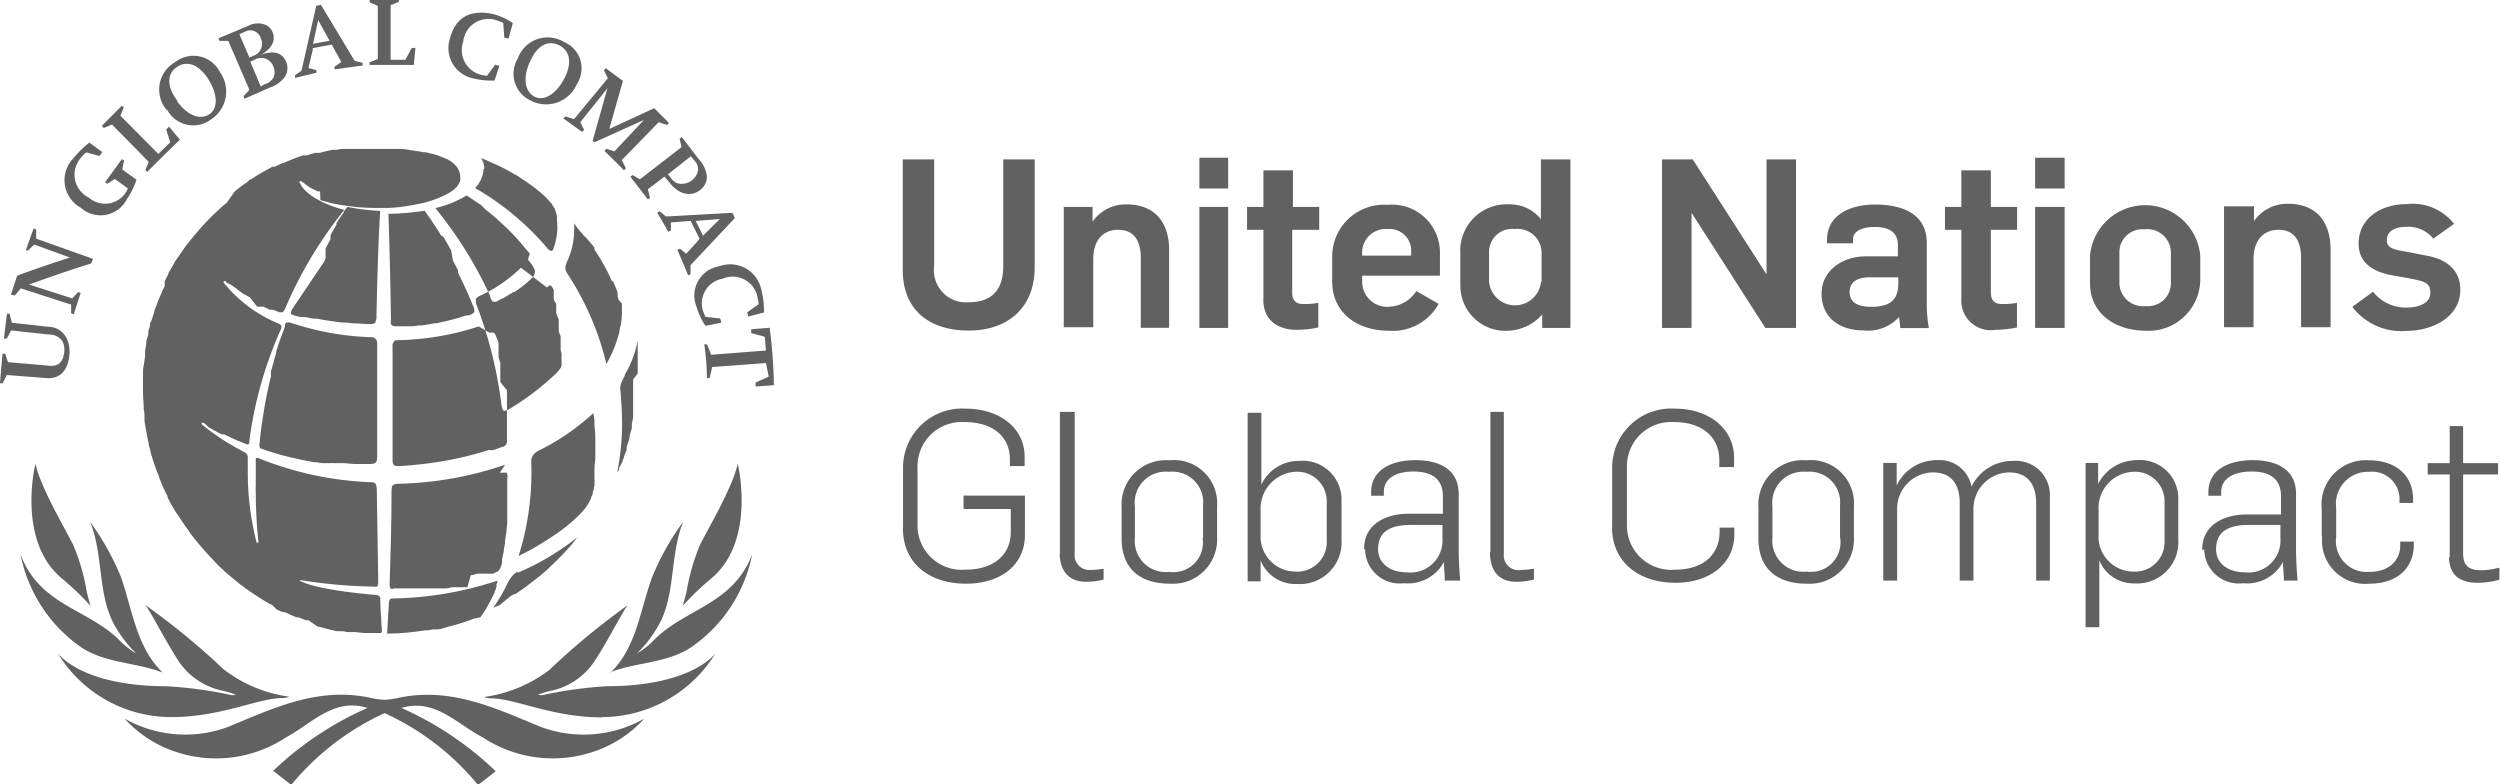 <svg id="Layer_1" data-name="Layer 1" xmlns="http://www.w3.org/2000/svg" width="169.4" height="53.15" viewBox="0 0 169.4 53.15"><defs><style>.cls-1{fill:#616161;fill-rule:evenodd;}</style></defs><title>icon8</title><path class="cls-1" d="M37,5.23c-.49,1.09-.33,2,.3,2.34s1.44-.13,2-1.15.48-1.91-.29-2.31-1.54,0-2,1.12ZM167.09,38.79V33.18H165.6v-.77h1.49V29.9H168v2.51h2.37v.77H168v5.35c0,.87.43,1.14,1.24,1.14a4.86,4.86,0,0,0,1.22-.18v.82a5.58,5.58,0,0,1-1.49.21c-1,0-1.92-.39-1.92-1.73Zm-8.67-1.41V35.52a3,3,0,0,1,3.19-3.3c1.88,0,3,1.06,3,2.64v.25h-.92v-.32A1.86,1.86,0,0,0,161.63,33a2.17,2.17,0,0,0-2.23,2.45V37.4a2.09,2.09,0,0,0,2.24,2.38c1.51,0,2.1-.94,2.1-1.78v-.27h.92v.21c0,1.59-1.14,2.64-3,2.64a2.93,2.93,0,0,1-3.21-3.2Zm-2.8.11V36.6h-2.15c-1.08,0-2.21.27-2.21,1.63,0,1.07.93,1.58,1.94,1.58a2.17,2.17,0,0,0,2.42-2.32Zm-5.3.79c0-1.8,1.65-2.39,3-2.39h2.34V34.66c0-1.25-.83-1.68-2-1.68-1,0-2.05.35-2.05,1.39v.25h-.87v-.24c0-1.58,1.47-2.17,3-2.17s2.94.56,2.94,2.29v3.87c0,.47.06,1.65.11,2h-.93c0-.27-.07-1-.07-1.26h0a2.75,2.75,0,0,1-2.7,1.44,2.34,2.34,0,0,1-2.63-2.27Zm-2.55-.6V35a2,2,0,0,0-2.14-2,2.46,2.46,0,0,0-2.33,2.61v1.64a2.37,2.37,0,0,0,2.34,2.51,2,2,0,0,0,2.13-2.1Zm-5.4-5.28h.9v1.42h0a2.94,2.94,0,0,1,2.61-1.61,2.6,2.6,0,0,1,2.82,2.72v2.63a2.8,2.8,0,0,1-3,3A2.5,2.5,0,0,1,143.35,39h0v4.53h-.93V32.4Zm-13.64,0h.89v1.52h0a3,3,0,0,1,2.78-1.71A2.2,2.2,0,0,1,134.69,34h0a3.11,3.11,0,0,1,2.84-1.74A2.31,2.31,0,0,1,140,34.64v5.73h-.93V35.15c0-1.44-.69-2.11-1.84-2.11a2.47,2.47,0,0,0-2.41,2.43v4.9h-.93V35.11c0-1.38-.67-2.07-1.82-2.07a2.46,2.46,0,0,0-2.42,2.48v4.85h-.94v-8Zm-2.95,5V35.28A2.08,2.08,0,0,0,123.49,33a2.1,2.1,0,0,0-2.29,2.33v2.14a2.1,2.1,0,0,0,2.32,2.29,2,2,0,0,0,2.26-2.34Zm-5.53.08V35.38a3,3,0,0,1,3.24-3.16,2.93,2.93,0,0,1,3.23,3.14v2.07a3,3,0,0,1-3.2,3.15c-2,0-3.27-1-3.27-3.06Zm-9.91-.72V32.72a4,4,0,0,1,4.26-4c2.3,0,4,1.36,4,3.32v.64h-1v-.48c0-1.56-1.17-2.57-3.06-2.57a3,3,0,0,0-3.2,3.09v3.91a3,3,0,0,0,3.28,3c1.87,0,3-1,3-2.58v-.27h1v.44c0,2-1.65,3.3-4,3.3s-4.29-1.3-4.29-3.78Zm-8.25,1.68V28.94H103v9.61a1,1,0,0,0,1.16,1.1,7.36,7.36,0,0,0,.88-.08v.73a4.62,4.62,0,0,1-1.19.15c-1.39,0-1.79-1-1.79-2Zm-3.25-1V36.6H96.69c-1.09,0-2.21.27-2.21,1.63,0,1.07.93,1.58,1.94,1.58a2.17,2.17,0,0,0,2.42-2.32Zm-5.31.79c0-1.8,1.65-2.39,3-2.39h2.34V34.66c0-1.25-.84-1.68-2-1.68-1,0-2,.35-2,1.39v.25h-.86v-.24c0-1.58,1.47-2.17,3-2.17s2.93.56,2.93,2.29v3.87c0,.47.06,1.65.11,2H99c0-.27-.06-1-.06-1.26h0a2.76,2.76,0,0,1-2.71,1.44,2.34,2.34,0,0,1-2.63-2.27ZM91,37.68V35A2,2,0,0,0,88.84,33a2.51,2.51,0,0,0-2.32,2.66v1.59a2.37,2.37,0,0,0,2.34,2.51A2,2,0,0,0,91,37.68ZM86.52,39h0v1.42h-.88V29h.93v4.87h0a2.79,2.79,0,0,1,2.56-1.61A2.63,2.63,0,0,1,92,35v2.6a2.82,2.82,0,0,1-3,3A2.52,2.52,0,0,1,86.52,39Zm-3.9-1.51V35.28A2.08,2.08,0,0,0,80.33,33,2.11,2.11,0,0,0,78,35.35v2.14a2.1,2.1,0,0,0,2.33,2.29,2,2,0,0,0,2.25-2.34Zm-5.52.08V35.38a3,3,0,0,1,3.23-3.16,2.93,2.93,0,0,1,3.24,3.14v2.07a3,3,0,0,1-3.2,3.15c-2,0-3.27-1-3.27-3.06Zm-4.18,1V28.94h1v9.61A1,1,0,0,0,75,39.65a7.17,7.17,0,0,0,.88-.08v.73a4.49,4.49,0,0,1-1.18.15c-1.4,0-1.8-1-1.8-2ZM62.29,36.8V32.72a4,4,0,0,1,4.24-4c2.31,0,4,1.31,4,3.27v.62h-1v-.46c0-1.55-1.17-2.52-3.08-2.52a3,3,0,0,0-3.18,3.09v3.91a3,3,0,0,0,3.26,3c1.89,0,3.06-1,3.06-2.55V35.52h-3.2v-.91h4.16v2.67c0,2-1.6,3.3-4,3.3s-4.27-1.3-4.27-3.78Zm98.23-15,1.38-1a2.8,2.8,0,0,0,2.26,1.07c.8,0,1.62-.27,1.62-1s-.44-.78-1.54-1l-1.08-.19c-1.34-.25-2.24-.9-2.24-2.14,0-1.71,1.51-2.68,3.25-2.68a3.57,3.57,0,0,1,3.22,1.34l-1.41,1a2.17,2.17,0,0,0-1.82-.8c-.77,0-1.33.29-1.33.91s.7.66,1.55.82l1.23.24c1.4.27,2.2,1.06,2.2,2.29,0,1.89-1.94,2.79-3.62,2.79a4.18,4.18,0,0,1-3.67-1.59Zm-8.6-6.79h1.91v1h0a2.74,2.74,0,0,1,2.32-1.17c1.84,0,2.87,1.15,2.87,3.11v5.25h-2V18.49c0-1.23-.53-1.89-1.52-1.89s-1.7.66-1.7,2v4.6h-2v-8.2Zm-3.72,5.13v-2a1.59,1.59,0,0,0-1.78-1.57,1.56,1.56,0,0,0-1.71,1.62v2a1.6,1.6,0,0,0,1.78,1.58,1.56,1.56,0,0,0,1.71-1.61Zm-5.48,0V18.35a3.75,3.75,0,0,1,7.47,0V20a3.5,3.5,0,0,1-3.7,3.44c-2,0-3.77-1.12-3.77-3.22ZM139,15.05h2v8.2h-2v-8.2Zm0-3.33h2V13.8h-2V11.72Zm-5,9.59V16.6h-1.11V15.05H134V12.57H136v2.48h1.78V16.6H136v4.25c0,.61.32.78.77.78a4.86,4.86,0,0,0,1-.08v1.67a7.6,7.6,0,0,1-1.45.16A2,2,0,0,1,134,21.31Zm-4.27-1.09v-.4h-1.92c-.83,0-1.38.29-1.38,1s.56,1,1.48,1c1.57,0,1.82-.76,1.82-1.65Zm-5.2.71c0-1.59,1.44-2.53,3-2.53h2.17v-.75c0-.87-.57-1.24-1.57-1.24-.85,0-1.47.29-1.47.82v.29h-1.76v-.23c0-1.79,1.71-2.4,3.25-2.4,1.83,0,3.51.61,3.51,2.61v4a9,9,0,0,0,.14,1.76h-1.94c0-.13-.06-.62-.08-.75h0a2.83,2.83,0,0,1-2.4.91c-1.7,0-2.85-.93-2.85-2.48Zm-10.8-9.1h2.07l5,7.79h0V11.83h2V23.25h-2.08l-5-7.8h0v7.8h-2V11.83Zm-8.17,8.31v-2a1.63,1.63,0,0,0-1.81-1.59A1.56,1.56,0,0,0,102,18.16v2a1.77,1.77,0,0,0,3.52-.05Zm-5.51.07v-2a3.15,3.15,0,0,1,3.38-3.33,2.65,2.65,0,0,1,2.08,1h0V11.83h2V23.25h-1.91v-.91h0a3.25,3.25,0,0,1-2.3,1.1,3.05,3.05,0,0,1-3.24-3.23Zm-3.33-1.86v-.22a1.47,1.47,0,0,0-1.59-1.58,1.6,1.6,0,0,0-1.73,1.69v.11Zm-5.35,1.74v-1.6a3.51,3.51,0,0,1,3.76-3.58,3.24,3.24,0,0,1,3.54,3.22v1.58H93.4v.45a1.7,1.7,0,0,0,1.89,1.65,2.29,2.29,0,0,0,1.78-1.06l1.51.87a3.54,3.54,0,0,1-3.38,1.82c-2,0-3.83-1.1-3.83-3.35Zm-4.66,1.22V16.6H85.6V15.05h1.11V12.57h2v2.48h1.78V16.6H88.66v4.25c0,.61.32.78.77.78a4.81,4.81,0,0,0,1-.08v1.67a7.43,7.43,0,0,1-1.44.16c-1.27,0-2.29-.61-2.29-2.07Zm-4.34-6.26h1.95v8.2H82.37v-8.2Zm0-3.33h1.95V13.8H82.37V11.72Zm-9.15,3.33h1.91v1h0a2.74,2.74,0,0,1,2.32-1.17c1.84,0,2.87,1.15,2.87,3.11v5.25H78.4V18.49c0-1.23-.53-1.89-1.53-1.89s-1.69.66-1.69,2v4.6h-2v-8.2ZM62.27,19.31V11.83H64.4v7.23a2.17,2.17,0,0,0,2.34,2.45c1.55,0,2.34-.82,2.34-2.45V11.83h2.13v7.32c0,2.72-1.81,4.28-4.47,4.28s-4.47-1.38-4.47-4.12ZM26.94,43.92h0l-.87,0h0l-.35,0h0l-.53-.06h0l-.19,0h0l-.17,0h0l-.19,0h0l-.31-.06h0l-.14,0h0l-.13,0h0l-.14,0h0c-.34-.07-.67-.16-1-.25h0l-.2-.05h0l-.08,0h0L22,43.06h0l-.08,0h0l-.08,0h0l-.24-.09h0l-.28-.11h0l-.14,0h0l-.2-.09h0c-.2-.08-.39-.17-.57-.26h0l-.05,0h0l-.06,0h0l-.06,0h0l-.29-.14h0l-.05,0h0L19.51,42h0l-.05,0h0l-.54-.32h0l-.63-.4h0l-.58-.4h0l-.11-.09h0l-.12-.09h0l-.11-.08h0l-.29-.23h0l-.14-.12h0l-.37-.31h0l-.23-.2h0l0,0h0l-.4-.37h0l0,0h0l0,0h0l0,0h0l0,0h0l0,0h0l-.31-.32h0L15,38.39h0a2.2,2.2,0,0,0-.2-.23h0c-.06-.07-.11-.14-.17-.2h0l-.37-.45h0l-.11-.14h0l-.09-.11h0L13.89,37h0l-.14-.19h0a3,3,0,0,1-.2-.29h0l-.18-.26h0l-.2-.31h0L13,35.71h0l-.21-.35h0c-.12-.21-.23-.42-.34-.63h0l0,0h0l0-.05h0l0,0h0l0,0h0c0-.08-.07-.16-.11-.23h0c-.06-.13-.12-.25-.17-.37h0c-.09-.2-.17-.4-.25-.6h0a.58.58,0,0,0-.05-.14h0c0-.12-.1-.25-.14-.37h0c-.14-.38-.27-.76-.38-1.15h0l-.06-.2h0c0-.14-.08-.29-.11-.44v0h0l0-.1h0c-.07-.28-.12-.55-.17-.83h0q-.07-.36-.12-.72v0h0l0-.21v0h0c0-.18,0-.37-.05-.55v0h0c0-.41-.05-.82-.05-1.23s0-.52,0-.79h0l0-.4h0v0c0-.19,0-.37.05-.56h0v0l.09-.61h0l0-.17h0l0-.17h0c0-.14.05-.29.08-.43h0v0l0-.13h0c0-.2.09-.4.14-.6h0v0a.44.44,0,0,1,0-.1h0l0-.11h0l.12-.4h0c0-.1,0-.19.08-.28h0c.07-.2.13-.4.2-.6h0l0-.07h0c.05-.15.11-.3.17-.45h0l.05-.14h0c.06-.16.13-.32.2-.48h0l.11-.26h0l.18-.37h0l0-.06h0l0-.06h0l0-.06h0l0,0h0l0-.05h0l0-.05h0l0-.06h0c.08-.16.17-.32.25-.49h0l0-.05h0l.12-.21h0l.12-.2h0l.08-.14h0l.09-.15h0c0-.07.09-.15.14-.23h0l.35-.51h0l.06-.08h0c.09-.14.18-.27.28-.4h0l.09-.11h0l.09-.11h0a1,1,0,0,0,.08-.11h0l.12-.14h0a1.71,1.71,0,0,0,.11-.14h0l.15-.17h0c.11-.14.23-.27.34-.4h0c.34-.37.69-.74,1.07-1.09h0l0,0h0l.31-.29h0l.37-.31h0l0,0h0L17,14h0l.52-.4h0l.2-.14h0l.2-.14h0L18,13.2h0l.08,0h0l.08-.05h0l.08-.05h0l.09-.06h0c.16-.11.33-.21.51-.31h0l.14-.08h0l.57-.32h0l0,0h0l.06,0h0l.05,0h0l.05,0h0l.53-.25h0l.06,0h0l.2-.09h0l.35-.14h0l.14-.06h0l.23-.09h0l.23-.08h0l.17-.06h0l.08,0h0l.09,0h0l.08,0h0l.37-.11h0l.2-.06h0l.11,0h0l.2,0h0c.29-.08.59-.15.89-.21h0l.13,0h0l.13,0h0l.35-.06h0l.18,0h0l.2,0h0l.2,0h0l.27,0h0l.28,0h.06c.39,0,.8,0,1.21,0h.39c.28,0,.54,0,.79,0h0c.37,0,.72,0,1.05.08h0l.63.09h0l.31.06h0l.14,0h0l.57.14h0a5.29,5.29,0,0,1,.81.31h0l.05,0h0c.11.07.22.13.31.2h0l.14.11h0l0,0h0l.11.11h0l.12.14a1.49,1.49,0,0,1,.17.36v0h0a1.27,1.27,0,0,1,.05.34.47.47,0,0,1,0,.17h0v0a.92.92,0,0,1-.09.23h0a1.74,1.74,0,0,1-.11.18h0a1.54,1.54,0,0,1-.29.28h0l-.2.14h0a6.87,6.87,0,0,1-2.1.78h0c-.31.07-.63.12-.94.17h0c-.38.06-.76.09-1.1.11h0c-.21,0-.41,0-.58,0a16.28,16.28,0,0,1-1.73-.07h0l-.88-.12h0c-.28-.05-.57-.1-.85-.17h0l-.61-.17h0L22.79,14h0L22.65,14h0a4.09,4.09,0,0,1-.66-.34h0l-.09-.06-.29-.23h0l0,0h0l0,0h0l0,0h0l-.05,0s0-.09-.13-.05,0,.12,0,.12c.34.78,1.69,1.49,3,1.81a28.38,28.38,0,0,0-4,6.67c-.11.23-.16.27-.23.27l-.16,0-.15-.06h0l-.14-.05h0l-.13-.06h0l0,0h0l-.06,0h0l0,0h0l-.07,0h0l-.05,0h0l-.05,0h0l-.13-.06h0l-.31-.15h0l-.06,0h0l-.05,0h0l-.06,0h0l-.05,0h0l-.05,0h0l-.05,0h0l-.06,0h0l-.05,0h0L18,21.14h0l0,0h0l0,0h0l-.05,0h0l-.19-.11h0l-.08-.05h0l-.05,0h0l0,0h0l0,0h0v0h0l0,0h0l0,0h0l0,0h0l0,0h0l0,0h0l0,0h0L17,20.5h0l-.19-.13h0l-.11-.08h0v0h-.05l-.07-.06h0l0,0h0v0h0v0h0l-.06,0h0l0,0h0l0,0h0l0,0h0v0h0a1.85,1.85,0,0,1-.14-.14s-.06-.05-.11,0a.08.08,0,0,0,0,.11,9.35,9.35,0,0,0,3.71,2.76c.15.07.18.12.19.2v0h0l0,.1A27,27,0,0,0,18,30.88c0,.13,0,.21-.07.26h-.12L17.49,31h0l-.2-.08h0l-.2-.08h0l-.32-.15h0l-.49-.23h0l-.05,0h0l0,0h0l-.06,0h0l-.06,0h0l-.43-.23h0l-.2-.11h0l-.14-.08h0l0,0h0l-.09-.05h0l0,0h0L15,29.75h0l-.12-.07a.09.09,0,0,0-.09,0,.09.09,0,0,0,0,.12,16,16,0,0,0,2.86,1.86l.08.05h0a.39.39,0,0,1,.16.34s0,.71,0,.84a19.2,19.2,0,0,0,.6,4.91.06.06,0,0,0,.07,0s.06,0,.05-.07a32.38,32.38,0,0,1-.18-3.28v-.1h0a2.29,2.29,0,0,1,0-.37h0v-.12c0-.35,0-.71,0-1.06h0c0-.2,0-.4,0-.61,0,0,0-.1.05-.12s.06,0,.12,0a22.56,22.56,0,0,0,7.51,1.63h.1c.33,0,.4.13.42.5v0h0v0s.1,6.06.1,6.34a.29.29,0,0,1-.1.24h0a.23.23,0,0,1-.16,0,34.62,34.62,0,0,1-5-.44c-.07,0-.09,0,0,.07,1.25.64,5.07.93,5.07.93a.41.41,0,0,1,.28.11h0a.33.33,0,0,1,.05.21s0,.63.06,1.2h0c0,.44.05.84.05.9ZM44,26.74v.16c0,.2,0,.4,0,.59h0v.15L44,28h0v0c0,.08,0,.16,0,.23h0v.07c0,.08,0,.15,0,.22h0v0c0,.14,0,.27,0,.4h0v0l0,.16h0l0,.13h0v0l0,.13h0v0l-.09.41h0l0,.11h0v0l0,.1h0v0l0,.09h0v0l-.15.52h0l0,.08h0v0l0,.07h0v0l-.09.27h0l-.11.32h0l0,.07h0a1.21,1.21,0,0,1,0,.14h0c-.06.14-.12.28-.17.42h0l0,.06h0l-.09.19h0l0,.06h0c-.08.18-.17.35-.25.51h0v0l0,0h0l0,.05h0c0,.08-.08.16-.13.24a16.6,16.6,0,0,0,.33-3.34s0-1-.1-2.11a1.3,1.3,0,0,1,0-.47h0a1.54,1.54,0,0,1,.05-.17h0a3.93,3.93,0,0,1,.23-.46h0l0-.07a7,7,0,0,0,.88-2.33l0,.15h0l0,.18v.05h0l0,.17v.09h0v.23h0c0,.08,0,.15,0,.22h0l0,.4v.21h0c0,.18,0,.36,0,.54ZM33.87,12.47a2,2,0,0,1-.58,1.3,18.61,18.61,0,0,1,4.83,4s.21.28.34.26.16-.22.16-.22a3.3,3.3,0,0,0,.16-.56h0A3.78,3.78,0,0,0,38.84,16h0v0a1.1,1.1,0,0,0,0-.18h0a.68.68,0,0,0,0-.14h0a2.45,2.45,0,0,0-.12-.41c0-.08-.08-.17-.13-.25h0l-.06-.09h0c0-.08-.11-.15-.17-.23h0c-.08-.09-.16-.17-.23-.26h0l0,0h0l0,0h0l-.12-.11a6,6,0,0,0-.46-.4l-.08-.06h0l-.1-.09h0l-.11-.08h0l-.45-.32h0l-.08-.06h0l-.09-.05h0L36.25,13h0l-.14-.09h0L36,12.86h0l-.2-.12h0l-.31-.17h0c-.28-.15-.55-.29-.8-.4h0l-.72-.32h0l-.27-.11a1.44,1.44,0,0,1,.22.73Zm-3.29,2.64a27.4,27.4,0,0,1,3.74,6l0,.07h0q.12.27.21.3a.51.51,0,0,0,.35-.09l.27-.15h0l.05,0h0l.14-.09h0l0,0,.15-.09h0l.23-.14h0l.08-.05h0l.08-.05h0l.08,0h0l.45-.32h0l0,0h0l.07-.06h0l0,0h0l.11-.08h0c.12-.1.24-.19.34-.29h0l0,0h0l0,0h0l.23-.22a.5.5,0,0,0,.18-.37.2.2,0,0,0,0-.07h0v-.05a1.12,1.12,0,0,0-.1-.24h0l-.06-.1-.31-.41h0L37,18.22h0l-.23-.28h0l-.12-.13h0l0,0h0a1.34,1.34,0,0,0-.11-.14h0l0,0h0c-.13-.16-.27-.31-.4-.46h0l0,0h0c-.35-.39-.72-.75-1.09-1.09h0l0,0h0l-.25-.23h0l-.19-.17h0l-.17-.14h0l-.17-.14h0l-.26-.2h0L33.78,15h0l-.11-.09h0l-.12-.08h0l-.83-.56a7.09,7.09,0,0,1-2.13.86ZM20.88,22c-.1.22-.06.29-.06.29a.19.19,0,0,0,.1.07l.14.05h0l.19.05h0l.2.05h0l.11,0h0l.11,0h0l.11,0h0l.52.11h0l.14,0h0l.14,0h0l.31.06h0c.43.08.89.14,1.34.2h0l.24,0h0l.59.06h0c.39,0,.77.05,1.11.05a.55.55,0,0,0,.37-.1.43.43,0,0,0,0-.07h0a.67.67,0,0,0,.07-.36c.05-2.34.11-4.76.25-7.14a15,15,0,0,1-2.22-.27l-.14.18h0l0,0h0l-.06.08h0l0,0h0l-.05.07h0l0,0h0l0,0v0h0v0h0l0,0h0l0,0v0h0l0,0h0l0,0v0h0v0h0v0h0l0,0v0h0v0h0l0,0h0l0,.05h0l0,0h0l0,0v0h0l0,0h0l-.05.07h0l0,0h0l0,0v0h0l0,0h0l-.06.08h0c-.1.13-.19.28-.28.42h0l-.05.08h0l-.05.07h0l0,0v0h0l0,0h0l0,0v0h0v0h0l0,.05h0l0,0v0h0v0h0l0,0v0h0l0,0v0h0v0h0l0,0v0h0l0,0h0l0,0v0h0v.06h0l0,0v0h0l-.05.08h0l0,0h0l-.05.08h0l-.08.14h0c-.07.14-.15.27-.22.4h0l0,0v0h0l0,0h0l0,0v0h0l0,0h0l0,.05h0l0,0h0l0,.05h0l0,0v0h0l0,0v0h0v.06h0v.05h0v0h0l0,.05h0l0,0v0h0l0,0v0h0l0,0h0l0,0v0h0l0,0v0h0l0,0v0h0c-.11.22-.23.44-.34.67v0h0l0,0h0l0,.05h0l0,.05h0l0,.05h0l0,.05v0h0l0,0v0h0l0,0v0h0l0,0v0h0l0,0h0l0,.05v0h0v.06h0v.06h0l0,0h0l0,.05h0l0,.05v0h0l0,0v0h0l0,0h0l0,.05h0l0,.13v0h0l0,0h0a2.29,2.29,0,0,0-.1.23Zm6.54-6.49c.08,2.43.14,4.85.17,7.18a1,1,0,0,0,0,.29h0a.35.35,0,0,0,.06.09.48.48,0,0,0,.27.07h.49l.37,0h0l.28,0h0l.45-.06h0l.19,0h0l.5-.08h0l.3-.06h0l.15,0h0l.4-.09h0c.32-.07.63-.14.92-.23h0l.19-.05h0l.54-.17h0l.08,0h0l.08,0h0l.13-.05a.77.77,0,0,0,.18-.1h0a.36.36,0,0,0,.07-.1.66.66,0,0,0-.06-.34l-.07-.16h0c-.05-.11-.09-.23-.14-.34h0l-.09-.2h0c-.07-.18-.15-.35-.23-.52h0c-.06-.13-.11-.25-.17-.37h0c-.11-.24-.23-.48-.35-.72h0l0-.05h0l0-.06h0l0-.06h0l-.35-.66h0l0-.05h0L31.67,18h0l-.14-.25h0l-.11-.2h0l-.12-.2h0l-.08-.14h0l-.09-.15h0L31,17h0c-.29-.47-.58-.91-.87-1.33h0c-.09-.12-.17-.25-.26-.36a18.41,18.41,0,0,1-2.49.21ZM40,16.68a5,5,0,0,1-.44,2,1.24,1.24,0,0,0-.1.26h0a.78.78,0,0,0-.05.27.71.71,0,0,0,.14.37,19.28,19.28,0,0,1,2.64,6.11,8.9,8.9,0,0,0,.44-.87h0a9,9,0,0,0,.4-1.16h0l.06-.23h0c0-.15.06-.3.08-.42h0a4.53,4.53,0,0,0,.07-.67,1.4,1.4,0,0,0,0-.23l0-.11h0l0-.11h0a1.33,1.33,0,0,0,0-.19h0v0l0-.1h0L43,21.33h0c0-.06,0-.12-.05-.17h0v0l0-.07h0l0-.08h0l0-.07h0l0-.08h0c-.06-.18-.13-.35-.2-.52h0l-.06-.13h0l0-.05h0L42.5,20h0l0-.06h0a11.75,11.75,0,0,0-.54-1.06h0a.64.64,0,0,0-.08-.14h0l-.08-.14h0l-.08-.13h0c-.11-.18-.22-.35-.34-.52h0l0-.07h0l0-.08h0L41,17.35h0l-.09-.1h0l-.09-.11h0l0,0h0L40.66,17h0c-.09-.12-.19-.23-.29-.35h0l0,0h0l-.17-.2h0l0,0h0L40,16.16a3,3,0,0,1,0,.52Zm-1.84,3.83c.1-.1.18-.15.23-.15h0l0,0h0a.6.6,0,0,1,.16.18l.07.13h0l0,.06h0l0,.05h0l0,0v0h0l0,.08h0l0,.06h0l0,0h0l0,0v0h0l0,0v0h0l0,0v0h0l0,0v0h0l0,0v0h0l0,0v0h0l0,.08h0l0,.06h0l0,.05h0l0,.05h0l0,.05h0l0,.06h0c0,.12.11.24.17.36v0h0l0,0h0l0,.06h0l0,.06v0h0v.05h0l0,0h0l0,.05h0l0,.06v0h0l0,0v0h0l0,.05h0l0,.06v0h0l0,0v0h0v.05h0l0,.06h0l0,.07v0h0l0,.05h0l.06.14h0c0,.09.08.19.11.28h0l0,.07h0l0,.06v0h0l0,.05h0l0,.07h0l0,.07v0h0l0,.06v0h0l0,.05v0h0v.05h0l0,.07v0h0l0,.06v0h0l0,.07v0h0l0,.06v0h0c0,.14.09.28.13.42h0l0,.08h0l0,.09v0h0l0,.07v0h0l0,.07v0h0l0,.06v0h0l0,.07v0h0l0,.06v0h0l0,.08v0h0v.08h0l0,.09v0h0l0,.08h0l0,.11h0l.06.21,0,.13h0a.59.59,0,0,1,0,.14h0c0,.11,0,.2,0,.29a1.64,1.64,0,0,1,0,.23h0a.19.19,0,0,1,0,.07h0v0a.89.89,0,0,1-.09.16h0a1.78,1.78,0,0,1-.23.28c-.23.23-.51.48-.83.75h0c-.22.19-.46.39-.72.58h0l-.11.09h0c-.38.28-.79.57-1.21.83h0l-.32.2s-.34.2-.43.12-.15-.53-.15-.53a28.89,28.89,0,0,0-1.71-6.74v0h0c0-.07,0-.13,0-.18v0h0a.09.09,0,0,1,0-.05.08.08,0,0,1,0,0h0a.09.09,0,0,1,0-.07h0a.7.7,0,0,1,.28-.21,9.79,9.79,0,0,0,2.77-1.9ZM20.41,23.15l-.06.16h0a2,2,0,0,1-.08.22h0l-.09.23h0c-.13.37-.26.74-.37,1.12h0l0,.09h0l-.15.49h0c0,.1-.05.21-.08.31h0l-.12.43h0l0,.11h0l0,.11h0l0,.11h0c-.15.62-.28,1.22-.38,1.76h0c-.11.62-.19,1.16-.26,1.61h0c-.1.78-.14,1.25-.14,1.25,0,.2,0,.24.17.3a19.14,19.14,0,0,0,2.25.64h0l.26.06h0l1,.2h0l.17,0h0l.36.06h0l.19,0h0l.19,0h0l.22,0h0a2,2,0,0,1,.24,0h0l.25,0h0l.3,0h0c.28,0,.56.05.85.06h.05c.32,0,.66,0,1,0,0,0,.29,0,.37-.09s.11-.18.11-.52c0-2.06,0-7.52,0-7.52v-.08h0v0a.48.48,0,0,0-.07-.22h0v0a.52.52,0,0,0-.11-.1h0l-.11-.06h0l-.13,0a19.18,19.18,0,0,1-5.5-1l-.18,0c-.06,0-.1,0-.15.16Zm13.13,0a18.83,18.83,0,0,1-5.44.93H28l-.08,0h0l-.09.05h0l0,0h0a.62.62,0,0,0-.13.24v0h0a.76.76,0,0,0,0,.15c0,1.2,0,3.08,0,5.61v2.13a.49.49,0,0,0,.08.28.39.39,0,0,0,.28.07c.34,0,.83-.05,1.44-.11h0c.66-.07,1.44-.18,2.3-.35h0l.54-.12h0c.34-.07.69-.16,1-.25h0l.4-.11h0l.46-.14h0l.08,0h0l.09,0h0l.08,0h0l.08,0h0l.63-.23.06,0h0l0,0h0l0,0h0l0,0h0a.5.5,0,0,0,.23-.27v0h0a.24.24,0,0,0,0-.09v0h0s0-.09,0-.14,0-.14,0-.21h0v0l0-.15h0v0l0-.18h0v0l0-.14h0v-.06l0-.14h0v-.05l0-.13h0V29.4l0-.12h0v-.06l0-.14h0v0l0-.14h0v0l0-.15h0c0-.1,0-.2,0-.3h0l0-.14h0l0-.1h0v-.05l0-.1h0v0l0-.1h0v0l0-.1h0v0l0-.11h0v0l0-.09h0v0l0-.11h0v0l0-.12h0L35,26.92h0l0-.12h0l0-.11h0l0-.11h0l0-.1h0v0l0-.1h0l0-.1h0v0l0-.07h0v0l0-.07h0v0l0-.08h0v0l0-.08h0v0l0-.1h0l0-.08h0v0l0-.08h0v0l0-.1h0l-.12-.4h0l0-.09h0l0-.07h0v0l0-.09h0l0-.09h0l0-.07h0v0l0-.07h0v0l0-.05h0v0l0-.08h0l0-.08h0l0-.07h0v0l0-.07h0v0l0-.07h0v0c0-.13-.08-.27-.13-.4-.1-.3-.16-.35-.25-.35l-.13,0h0l-.11,0ZM41.33,29a15.77,15.77,0,0,1-3.7,2.55,1.42,1.42,0,0,0-.34.23h0l0,0h0a.83.83,0,0,0-.19.65,18.82,18.82,0,0,1-.84,6.21s0,.12.1,0A15.45,15.45,0,0,0,38,37.72h0c.31-.19.64-.41,1-.66h0l.23-.17h0l.26-.2h0l.34-.29h0c.2-.17.39-.35.57-.53l.18-.19h0l.12-.14h0a2.83,2.83,0,0,0,.2-.28h0l.08-.13h0a3.59,3.59,0,0,0,.17-.34h0c0-.1.08-.19.11-.29h0l0-.09h0a4.05,4.05,0,0,0,.12-.47v0h0a1.11,1.11,0,0,0,0-.19,1.33,1.33,0,0,0,0-.28v0h0c0-.1,0-.21,0-.31h0c0-.34,0-.67.06-1v0h0c0-.48,0-.92,0-1.3h0v0q0-.54-.06-.93h0l0-.28h0c0-.38-.08-.59-.08-.59s0,0,0,0l0,0Zm-6,3.52a23.82,23.82,0,0,1-7.22,1.29.61.61,0,0,0-.39.1h0c-.08.08-.08.21-.09.42,0,2.25-.07,4.38-.13,6.3,0,0,0,.2.06.27s.25,0,.25,0H28l.23,0h.29v0h.44l.11,0h.14l.15,0h.08l.2,0h0l.19,0h0l.13,0H30l.11,0h.15v0h.25l.06,0h.1l.08,0h.07l.07,0H31l.09,0h.05l.1,0h0l.13,0h0l.37-.08h0l.08,0h0l.08,0h0l.07,0h.09v0h.11v0h.12v0h.11v0h.15l.06,0h0l.07,0h0l.09,0h0L33,40h0l.09,0h0l.34-.1h0l.06,0h0l.06,0h0l.06,0h0l.06,0h.06v0H34v0h.09v0h.12l0,0h0l0,0h.05l0,0h0l.05,0h0l.06,0h.06v0h0l0,0h0l.07,0h0l.18-.08.13-.06h0l.07-.06h0l0,0h0a.66.66,0,0,0,.12-.17h0a2,2,0,0,0,.12-.37c0-.08,0-.15,0-.23h0l.12-.58h0c0-.18.06-.36.08-.54h0c0-.23.06-.47.09-.71h0l.06-.65h0c0-.39,0-.77,0-1.11h0c0-1,0-1.81,0-1.81a1.12,1.12,0,0,0,0-.38h0a.2.2,0,0,0-.06-.09h0l0,0a.24.24,0,0,0-.12,0l-.15,0h0l-.17,0Zm.83,7.33a17.6,17.6,0,0,0,4.07-2.42.76.76,0,0,0-.11.14h0a1.71,1.71,0,0,0-.11.14h0a1.34,1.34,0,0,1-.11.14h0l0,0h0l-.11.13h0l-.2.23h0l-.23.25h0l0,0h0l0,0h0l0,0h0c-.35.37-.72.73-1.09,1.08h0l0,0h0a2.09,2.09,0,0,1-.22.2h0l0,0h0l0,0h0l-.2.17h0l-.2.17h0l-.14.11h0l0,0h0l-.11.09h0l0,0h0l-.15.11h0l-.45.35h0l-.11.08h0l-.19.14h0l-.51.34h0l-.08,0h0l-.09.05h0l-.14.09h0L35,42h0l0,0h0l-.2.11h0l-.05,0h0l0,0h0l-.23.11a11.07,11.07,0,0,0,1-1.73.75.75,0,0,1,.07-.12h0a1.63,1.63,0,0,1,.11-.17h0l.08-.11h0l.2-.2h0l.08-.06h0l.08-.05h0l.06,0Zm-1.33.54a1.33,1.33,0,0,0-.32.08,23.69,23.69,0,0,1-6.76,1.11c-.12,0-.19,0-.23.08h0a.47.47,0,0,0-.07.25l-.05.85h0l-.07,1.2a15.08,15.08,0,0,0,2.23-.17h0l.37-.05h0l.17,0h0l.31-.06h0l.14,0h0l.14,0h0c.24,0,.49-.1.75-.17h0l.72-.2h0c.36-.11.72-.23,1.09-.38h0l.15,0h0l.14-.06h0l.1,0a.61.61,0,0,0,.07-.1h0c.11-.16.23-.33.34-.51h0a1.09,1.09,0,0,0,.08-.15h0c.17-.3.33-.61.49-.94h0l0-.06h0l.09-.19h0l0-.06a1.66,1.66,0,0,0,.06-.16h0v0a0,0,0,0,0-.05,0Zm-14,13.83h0a17.79,17.79,0,0,1,6.33-4.87,17.68,17.68,0,0,1,6.33,4.87h0l1.2-.93A22.18,22.18,0,0,0,28.3,49c2.29-.68,3.79,1.12,5.52,2a8.62,8.62,0,0,0,7.39,1,8.08,8.08,0,0,0,3.55-2.28,8.33,8.33,0,0,1-7,.57c-2.93-1.19-6-2.71-9.53-2a6.57,6.57,0,0,1-1.08.16,6.31,6.31,0,0,1-1.07-.16c-3.55-.72-6.6.8-9.54,2a8.33,8.33,0,0,1-7-.57,8.08,8.08,0,0,0,3.55,2.28,8.58,8.58,0,0,0,7.38-1c1.74-.92,3.24-2.72,5.53-2a22.18,22.18,0,0,0-6.39,4.26l1.2.93ZM27.82,1H26.15v.19l.55.24,0,3.6-.56.22v.18c1.37,0,3,0,3,0l.11-1.15H29l-.43.8-1,0,0-3.7.56-.23V1Zm8.36,4a2.15,2.15,0,0,1,3.13-1.13,1.94,1.94,0,0,1,.87,2.87,2.26,2.26,0,0,1-3.11,1.11A2,2,0,0,1,36.18,5ZM53,25.63l-3.64.27-.18.75H49c0-1.18-.18-2.29-.18-2.29l.19,0,.28.71L53,24.78l-.08-.93L52,23.6l0-.26,1.25-.1a33.05,33.05,0,0,1,.29,3.89l-1.24.09,0-.27.89-.4L53,25.63ZM48.9,22.5l1,.11.08.28-1.06.22L48.83,23a5.1,5.1,0,0,1-.55-1.23,2,2,0,0,1,1.53-2.69,2.16,2.16,0,0,1,2.9,1.7,5.39,5.39,0,0,1,.16,1.42l-1.07.28-.07-.29.77-.54a1.62,1.62,0,0,0-.06-.41,1.71,1.71,0,0,0-2.38-1.32,1.69,1.69,0,0,0-1.33,2.16,3.2,3.2,0,0,0,.16.39ZM48.24,16l.5,1,1.14-1.13L48.24,16Zm-.34,0,.61,1.22-.91,1-.43-.34-.17.08s.36.83.73,1.73l.16-.08V19l3-3.19-.16-.36-4.5.25-.43-.35-.17.09s.41.67.75,1.29l.18-.08,0-.55L47.9,16Zm-1.41-3c.21.29.35.41.56.46a1.12,1.12,0,0,0,.89-.18,1.09,1.09,0,0,0,.45-.66.82.82,0,0,0-.21-.68l-.27-.32-1.55,1.22.13.16Zm-.36,0L45,13.85l.14.59-.14.11c-.57-.77-1.19-1.55-1.19-1.55l.15-.11.5.29L47.28,11l-.13-.57.15-.11,1.16,1.51A2,2,0,0,1,49,13a1.14,1.14,0,0,1-.49.93c-.66.48-1.48.24-2.09-.59L46.13,13Zm-3.7-3.25,3-1.39,1,1-.12.14-.58-.19-2.5,2.57.28.55-.13.14c-.66-.68-1.32-1.31-1.32-1.31l.12-.15.55.18,2-2.13-3.35,1.51-.12-.11,1-3.55-1.84,2.3.26.52-.13.14-1.27-.91.12-.14L40,9.1l2.29-2.77-.27-.54.12-.14,1.17.86-.92,3.24ZM34.12,6.16a1.86,1.86,0,0,1-.43-.06,1.73,1.73,0,0,1-1.2-2.25,1.71,1.71,0,0,1,2.37-1.4,3.11,3.11,0,0,1,.34.13l.07,1,.29.06.29-1.05A4.6,4.6,0,0,0,34.59,2c-1.67-.39-2.65.26-3,1.64a2.09,2.09,0,0,0,1.57,2.7,5.16,5.16,0,0,0,1.34.15h.11l.33-1-.29-.07-.57.77ZM22.31,4l1.12-.21-.77-1.4L22.31,4Zm0,.33L22,5.64l.54.14,0,.18-1.45.35,0-.18.44-.31,1-4.4.32-.06,2.28,3.79.54.14,0,.18-1.9.26,0-.18.46-.32-.65-1.18-1.33.25ZM18.81,6.87,19,6.75a1,1,0,0,0,.63-.46.92.92,0,0,0,0-.73.87.87,0,0,0-1.26-.49l-.31.14.7,1.66ZM18,4.93l-.68-1.58.37-.17a.75.75,0,0,1,1.09.47.85.85,0,0,1-.52,1.16L18,4.93Zm0,2.19L16.57,3.8l-.6,0-.07-.17,2-.84A1.41,1.41,0,0,1,19,2.68a.9.9,0,0,1,.58.56c.22.56-.08,1.1-.8,1.5.88-.32,1.47-.14,1.72.51a1.07,1.07,0,0,1-.11,1,2,2,0,0,1-1,.71l-1.72.76-.07-.17L18,7.12Zm-4.92.74c.7,1,1.57,1.31,2.18.93s.61-1.31,0-2.32-1.41-1.38-2.14-.92-.73,1.36,0,2.31Zm-.64.63a2,2,0,0,0,2.92.66A2.26,2.26,0,0,0,16,5.91,2,2,0,0,0,13,5.22a2.14,2.14,0,0,0-.6,3.27ZM11.18,12l-.23.55.13.13c1.1-1.13,2.21-2.18,2.21-2.18l-.73-.89-.2.2.28.86-.81.79L9.26,8.87l.23-.56-.13-.12L8,9.56l.13.14.56-.23L11.18,12Zm-1.83.49,1,.72a5.46,5.46,0,0,1-.66,1.33,2,2,0,0,1-3.11.57,2.13,2.13,0,0,1-.52-3.34,6.74,6.74,0,0,1,1-1l.09-.08.88.64-.19.27-.88-.24a1.14,1.14,0,0,0-.3.28,1.73,1.73,0,0,0,.46,2.78,1.67,1.67,0,0,0,2.51-.36.89.89,0,0,0,.13-.27l-.88-.63-.51.32-.15-.1,1.14-1.57.15.1-.13.6ZM3.07,20.31,6,21.25l.39-.43.18.06c-.17.48-.32,1-.47,1.44l-.18-.05c0-.2,0-.4,0-.6l-3.41-1.1-.4.48L1.84,21l.42-1.29c1.19-.44,2.39-.85,3.58-1.23L3.42,17.6,3,18,2.85,18c.17-.5.35-1,.53-1.49l.17.07c0,.21,0,.41,0,.62L7.4,18.57l-.12.31c-1.4.44-2.81.92-4.21,1.43ZM1.64,25.57q-.1-.29-.18-.57l-.19,0c-.06.67-.12,1.35-.17,2h.18l.28-.56,2.68.21c.9.07,1.45-.48,1.56-1.54a2.11,2.11,0,0,0-.22-1.23,1.4,1.4,0,0,0-1.21-.71L1.91,22.9c-.06-.2-.11-.41-.16-.61l-.18,0c-.07.56-.14,1.12-.2,1.68l.19,0,.29-.55,2.58.28a1.06,1.06,0,0,1,.9.45,1.28,1.28,0,0,1,.12.76c-.07.68-.43,1-1.14.89l-2.67-.23ZM49.35,40.18c3-2.58,1.74-7.73,1.74-7.73-.35,1.64-2.15,4.64-2.58,5.55a14.29,14.29,0,0,0-.88,3.08c-.13.56-.27,1-.27,1a19.84,19.84,0,0,1,2-1.91Zm-6.89,6.43c1.76-1.68,2-4.19,2.81-6.42a17.24,17.24,0,0,1,2.13-3.81c-.93,2.21-.49,5.08-1.74,7.13a8.27,8.27,0,0,1-1.4,1.8l0,0a5.5,5.5,0,0,0,1.24-1c2.13-2.07,5.3-2.35,6.57-5.74a9.94,9.94,0,0,1-3.82,6.09c-1.7,1.34-3.92,1.18-5.82,1.93ZM5.24,40.18a19.84,19.84,0,0,1,2,1.91s-.14-.45-.27-1A13.72,13.72,0,0,0,6.08,38c-.43-.91-2.23-3.91-2.58-5.55,0,0-1.28,5.15,1.74,7.73Zm36.65,9.44a9.05,9.05,0,0,0,7.71-4.35s-1.53,2.26-7.43,2.26A28.52,28.52,0,0,0,38,48.1a.65.65,0,0,1-.44,0,5.79,5.79,0,0,1,1-.29A4.72,4.72,0,0,0,41.27,46c1-1.45,2.16-3.85,2.42-4a48.74,48.74,0,0,0-5.35,4.41,9.37,9.37,0,0,1-4.45,1.85,1.28,1.28,0,0,0,.48.09c1.62,0,4.15,1.29,7.52,1.29ZM20.23,48.33a1.28,1.28,0,0,0,.48-.09,9.37,9.37,0,0,1-4.45-1.85A48.74,48.74,0,0,0,10.91,42c.25.16,1.43,2.56,2.41,4a4.74,4.74,0,0,0,2.76,1.81,6.31,6.31,0,0,1,1,.29.65.65,0,0,1-.44,0,28.52,28.52,0,0,0-4.22-.57C6.52,47.53,5,45.27,5,45.27a9,9,0,0,0,7.71,4.35c3.36,0,5.9-1.29,7.52-1.29ZM2.49,38.59a10,10,0,0,0,3.82,6.09C8,46,10.23,45.86,12.13,46.61c-1.76-1.68-2.05-4.19-2.81-6.42A17.61,17.61,0,0,0,7.2,36.38c.93,2.21.49,5.08,1.73,7.13a8.27,8.27,0,0,0,1.4,1.8l0,0a5.5,5.5,0,0,1-1.24-1C6.93,42.26,3.76,42,2.49,38.59Z" transform="translate(-1.1 -1.03)"/></svg>